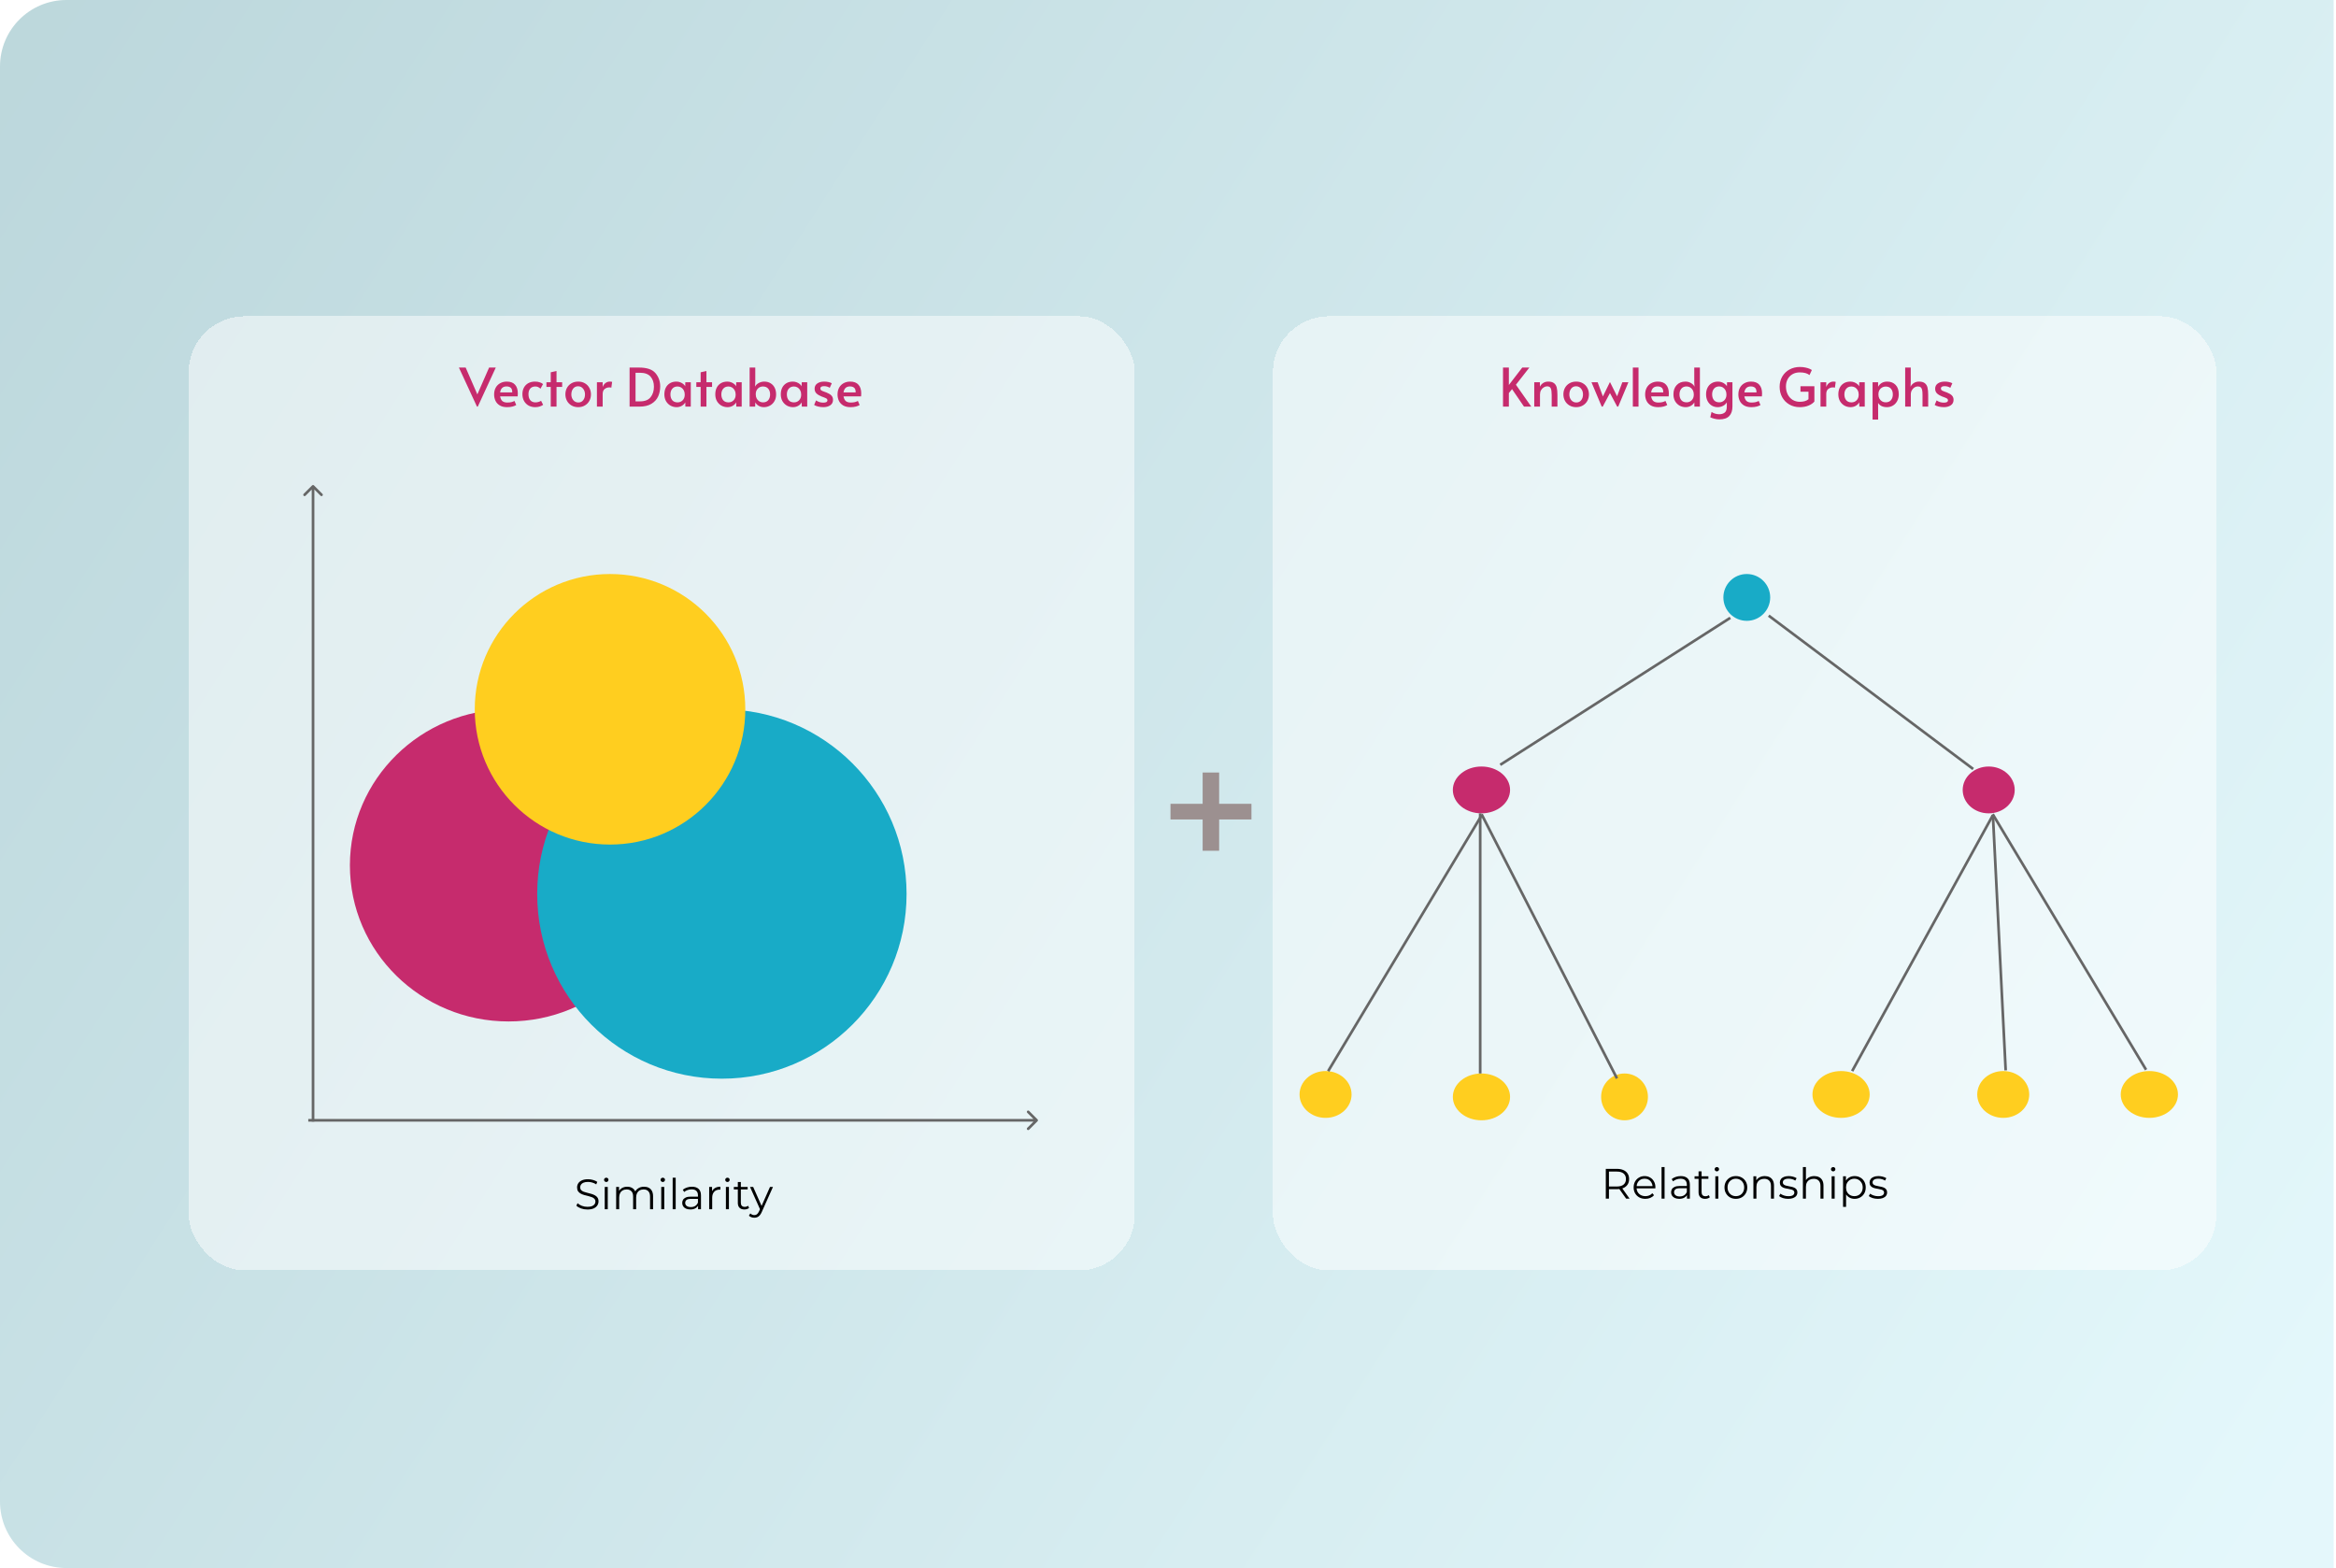 <svg width="879" height="590" viewBox="0 0 879 590" fill="none" xmlns="http://www.w3.org/2000/svg">
<path d="M0 25C0 11.193 11.193 0 25 0H878.127V590H25C11.193 590 0 578.807 0 565V25Z" fill="url(#paint0_linear_31_5097)" fill-opacity="0.52"/>
<g filter="url(#filter0_d_31_5097)">
<rect x="71" y="115" width="356" height="359" rx="21" fill="white" fill-opacity="0.51" shape-rendering="crispEdges"/>
</g>
<g filter="url(#filter1_d_31_5097)">
<rect x="479" y="115" width="355" height="359" rx="21" fill="white" fill-opacity="0.51" shape-rendering="crispEdges"/>
</g>
<path d="M118.147 182.639C117.951 182.444 117.635 182.444 117.439 182.639L114.257 185.821C114.062 186.016 114.062 186.333 114.257 186.528C114.453 186.724 114.769 186.724 114.965 186.528L117.793 183.7L120.621 186.528C120.817 186.724 121.133 186.724 121.329 186.528C121.524 186.333 121.524 186.016 121.329 185.821L118.147 182.639ZM118.293 422.008L118.293 182.993H117.293L117.293 422.008H118.293Z" fill="#666666"/>
<path d="M390.424 421.887C390.619 421.692 390.619 421.375 390.424 421.18L387.242 417.998C387.047 417.803 386.73 417.803 386.535 417.998C386.339 418.193 386.339 418.51 386.535 418.705L389.363 421.534L386.535 424.362C386.339 424.557 386.339 424.874 386.535 425.069C386.73 425.264 387.047 425.264 387.242 425.069L390.424 421.887ZM116 422.034L390.07 422.034V421.034L116 421.034V422.034Z" fill="#666666"/>
<g style="mix-blend-mode:multiply">
<ellipse cx="191.37" cy="325.609" rx="59.708" ry="58.729" fill="#C62B6D"/>
</g>
<g style="mix-blend-mode:multiply">
<circle cx="271.633" cy="336.376" r="69.496" fill="#18ABC7"/>
</g>
<g style="mix-blend-mode:multiply">
<circle cx="229.543" cy="266.88" r="50.899" fill="#FFCE1F"/>
</g>
<circle cx="657.288" cy="224.79" r="8.809" fill="#18ABC7"/>
<ellipse cx="748.319" cy="297.223" rx="9.788" ry="8.809" fill="#C62B6D"/>
<ellipse cx="557.449" cy="297.223" rx="10.767" ry="8.809" fill="#C62B6D"/>
<ellipse cx="498.788" cy="411.809" rx="9.788" ry="8.809" fill="#FFCE1F"/>
<ellipse cx="557.449" cy="412.724" rx="10.767" ry="8.809" fill="#FFCE1F"/>
<path d="M620.093 412.724C620.093 417.59 616.149 421.534 611.284 421.534C606.419 421.534 602.475 417.59 602.475 412.724C602.475 407.859 606.419 403.915 611.284 403.915C616.149 403.915 620.093 407.859 620.093 412.724Z" fill="#FFCE1F"/>
<ellipse cx="692.767" cy="411.809" rx="10.767" ry="8.809" fill="#FFCE1F"/>
<ellipse cx="753.788" cy="411.809" rx="9.788" ry="8.809" fill="#FFCE1F"/>
<ellipse cx="808.767" cy="411.809" rx="10.767" ry="8.809" fill="#FFCE1F"/>
<line x1="651.082" y1="232.471" x2="564.525" y2="287.771" stroke="#666666"/>
<line x1="665.534" y1="231.649" x2="742.474" y2="289.354" stroke="#666666"/>
<line x1="749.825" y1="306.334" x2="807.53" y2="402.508" stroke="#666666"/>
<line x1="749.896" y1="306.566" x2="754.705" y2="402.741" stroke="#666666"/>
<line x1="749.835" y1="306.832" x2="696.939" y2="403.006" stroke="#666666"/>
<line x1="557.488" y1="306.363" x2="608.444" y2="405.772" stroke="#666666"/>
<line x1="556.971" y1="306.033" x2="556.971" y2="403.915" stroke="#666666"/>
<line x1="557.472" y1="306.848" x2="499.767" y2="403.023" stroke="#666666"/>
<path d="M221.037 455.096C220.205 455.096 219.405 454.963 218.637 454.696C217.88 454.419 217.293 454.067 216.877 453.64L217.341 452.728C217.736 453.112 218.264 453.437 218.925 453.704C219.597 453.96 220.301 454.088 221.037 454.088C221.741 454.088 222.312 454.003 222.749 453.832C223.197 453.651 223.522 453.411 223.725 453.112C223.938 452.813 224.045 452.483 224.045 452.12C224.045 451.683 223.917 451.331 223.661 451.064C223.416 450.797 223.09 450.589 222.685 450.44C222.28 450.28 221.832 450.141 221.341 450.024C220.85 449.907 220.36 449.784 219.869 449.656C219.378 449.517 218.925 449.336 218.509 449.112C218.104 448.888 217.773 448.595 217.517 448.232C217.272 447.859 217.149 447.373 217.149 446.776C217.149 446.221 217.293 445.715 217.581 445.256C217.88 444.787 218.333 444.413 218.941 444.136C219.549 443.848 220.328 443.704 221.277 443.704C221.906 443.704 222.53 443.795 223.149 443.976C223.768 444.147 224.301 444.387 224.749 444.696L224.349 445.64C223.869 445.32 223.357 445.085 222.813 444.936C222.28 444.787 221.762 444.712 221.261 444.712C220.589 444.712 220.034 444.803 219.597 444.984C219.16 445.165 218.834 445.411 218.621 445.72C218.418 446.019 218.317 446.36 218.317 446.744C218.317 447.181 218.44 447.533 218.685 447.8C218.941 448.067 219.272 448.275 219.677 448.424C220.093 448.573 220.546 448.707 221.037 448.824C221.528 448.941 222.013 449.069 222.493 449.208C222.984 449.347 223.432 449.528 223.837 449.752C224.253 449.965 224.584 450.253 224.829 450.616C225.085 450.979 225.213 451.453 225.213 452.04C225.213 452.584 225.064 453.091 224.765 453.56C224.466 454.019 224.008 454.392 223.389 454.68C222.781 454.957 221.997 455.096 221.037 455.096ZM227.553 455V446.6H228.689V455H227.553ZM228.129 444.744C227.894 444.744 227.697 444.664 227.537 444.504C227.377 444.344 227.297 444.152 227.297 443.928C227.297 443.704 227.377 443.517 227.537 443.368C227.697 443.208 227.894 443.128 228.129 443.128C228.363 443.128 228.561 443.203 228.721 443.352C228.881 443.501 228.961 443.688 228.961 443.912C228.961 444.147 228.881 444.344 228.721 444.504C228.571 444.664 228.374 444.744 228.129 444.744ZM242.346 446.52C243.028 446.52 243.62 446.653 244.122 446.92C244.634 447.176 245.028 447.571 245.306 448.104C245.594 448.637 245.738 449.309 245.738 450.12V455H244.602V450.232C244.602 449.347 244.388 448.68 243.962 448.232C243.546 447.773 242.954 447.544 242.186 447.544C241.61 447.544 241.108 447.667 240.682 447.912C240.266 448.147 239.94 448.493 239.706 448.952C239.482 449.4 239.37 449.944 239.37 450.584V455H238.234V450.232C238.234 449.347 238.02 448.68 237.594 448.232C237.167 447.773 236.57 447.544 235.802 447.544C235.236 447.544 234.74 447.667 234.314 447.912C233.887 448.147 233.556 448.493 233.322 448.952C233.098 449.4 232.986 449.944 232.986 450.584V455H231.85V446.6H232.938V448.872L232.762 448.472C233.018 447.864 233.428 447.389 233.994 447.048C234.57 446.696 235.247 446.52 236.026 446.52C236.847 446.52 237.546 446.728 238.122 447.144C238.698 447.549 239.071 448.163 239.242 448.984L238.794 448.808C239.039 448.125 239.471 447.576 240.09 447.16C240.719 446.733 241.471 446.52 242.346 446.52ZM248.818 455V446.6H249.954V455H248.818ZM249.394 444.744C249.16 444.744 248.962 444.664 248.802 444.504C248.642 444.344 248.562 444.152 248.562 443.928C248.562 443.704 248.642 443.517 248.802 443.368C248.962 443.208 249.16 443.128 249.394 443.128C249.629 443.128 249.826 443.203 249.986 443.352C250.146 443.501 250.226 443.688 250.226 443.912C250.226 444.147 250.146 444.344 249.986 444.504C249.837 444.664 249.64 444.744 249.394 444.744ZM253.115 455V443.128H254.251V455H253.115ZM262.676 455V453.144L262.628 452.84V449.736C262.628 449.021 262.425 448.472 262.02 448.088C261.625 447.704 261.033 447.512 260.244 447.512C259.7 447.512 259.183 447.603 258.692 447.784C258.201 447.965 257.785 448.205 257.444 448.504L256.932 447.656C257.359 447.293 257.871 447.016 258.468 446.824C259.065 446.621 259.695 446.52 260.356 446.52C261.444 446.52 262.281 446.792 262.868 447.336C263.465 447.869 263.764 448.685 263.764 449.784V455H262.676ZM259.78 455.08C259.151 455.08 258.601 454.979 258.132 454.776C257.673 454.563 257.321 454.275 257.076 453.912C256.831 453.539 256.708 453.112 256.708 452.632C256.708 452.195 256.809 451.8 257.012 451.448C257.225 451.085 257.567 450.797 258.036 450.584C258.516 450.36 259.156 450.248 259.956 450.248H262.852V451.096H259.988C259.177 451.096 258.612 451.24 258.292 451.528C257.983 451.816 257.828 452.173 257.828 452.6C257.828 453.08 258.015 453.464 258.388 453.752C258.761 454.04 259.284 454.184 259.956 454.184C260.596 454.184 261.145 454.04 261.604 453.752C262.073 453.453 262.415 453.027 262.628 452.472L262.884 453.256C262.671 453.811 262.297 454.253 261.764 454.584C261.241 454.915 260.58 455.08 259.78 455.08ZM266.85 455V446.6H267.938V448.888L267.826 448.488C268.06 447.848 268.455 447.363 269.01 447.032C269.564 446.691 270.252 446.52 271.074 446.52V447.624C271.031 447.624 270.988 447.624 270.946 447.624C270.903 447.613 270.86 447.608 270.818 447.608C269.932 447.608 269.239 447.88 268.738 448.424C268.236 448.957 267.986 449.72 267.986 450.712V455H266.85ZM273.147 455V446.6H274.283V455H273.147ZM273.723 444.744C273.488 444.744 273.291 444.664 273.131 444.504C272.971 444.344 272.891 444.152 272.891 443.928C272.891 443.704 272.971 443.517 273.131 443.368C273.291 443.208 273.488 443.128 273.723 443.128C273.957 443.128 274.155 443.203 274.315 443.352C274.475 443.501 274.555 443.688 274.555 443.912C274.555 444.147 274.475 444.344 274.315 444.504C274.165 444.664 273.968 444.744 273.723 444.744ZM280.099 455.08C279.31 455.08 278.702 454.867 278.275 454.44C277.849 454.013 277.635 453.411 277.635 452.632V444.744H278.771V452.568C278.771 453.059 278.894 453.437 279.139 453.704C279.395 453.971 279.758 454.104 280.227 454.104C280.729 454.104 281.145 453.96 281.475 453.672L281.875 454.488C281.651 454.691 281.379 454.84 281.059 454.936C280.75 455.032 280.43 455.08 280.099 455.08ZM276.131 447.544V446.6H281.331V447.544H276.131ZM283.851 458.184C283.456 458.184 283.078 458.12 282.715 457.992C282.363 457.864 282.059 457.672 281.803 457.416L282.331 456.568C282.544 456.771 282.774 456.925 283.019 457.032C283.275 457.149 283.558 457.208 283.867 457.208C284.24 457.208 284.56 457.101 284.827 456.888C285.104 456.685 285.366 456.323 285.611 455.8L286.155 454.568L286.283 454.392L289.739 446.6H290.859L286.651 456.008C286.416 456.552 286.155 456.984 285.867 457.304C285.59 457.624 285.286 457.848 284.955 457.976C284.624 458.115 284.256 458.184 283.851 458.184ZM286.091 455.24L282.219 446.6H283.403L286.827 454.312L286.091 455.24Z" fill="black"/>
<path d="M604.238 451V439.8H608.43C609.379 439.8 610.195 439.955 610.878 440.264C611.561 440.563 612.083 441 612.446 441.576C612.819 442.141 613.006 442.829 613.006 443.64C613.006 444.429 612.819 445.112 612.446 445.688C612.083 446.253 611.561 446.691 610.878 447C610.195 447.299 609.379 447.448 608.43 447.448H604.894L605.422 446.904V451H604.238ZM611.886 451L609.006 446.936H610.286L613.182 451H611.886ZM605.422 447L604.894 446.44H608.398C609.518 446.44 610.366 446.195 610.942 445.704C611.529 445.213 611.822 444.525 611.822 443.64C611.822 442.744 611.529 442.051 610.942 441.56C610.366 441.069 609.518 440.824 608.398 440.824H604.894L605.422 440.264V447ZM619.129 451.08C618.254 451.08 617.486 450.899 616.825 450.536C616.163 450.163 615.646 449.656 615.273 449.016C614.899 448.365 614.713 447.624 614.713 446.792C614.713 445.96 614.889 445.224 615.241 444.584C615.603 443.944 616.094 443.443 616.713 443.08C617.342 442.707 618.046 442.52 618.825 442.52C619.614 442.52 620.313 442.701 620.921 443.064C621.539 443.416 622.025 443.917 622.377 444.568C622.729 445.208 622.905 445.949 622.905 446.792C622.905 446.845 622.899 446.904 622.889 446.968C622.889 447.021 622.889 447.08 622.889 447.144H615.577V446.296H622.281L621.833 446.632C621.833 446.024 621.699 445.485 621.433 445.016C621.177 444.536 620.825 444.163 620.377 443.896C619.929 443.629 619.411 443.496 618.825 443.496C618.249 443.496 617.731 443.629 617.273 443.896C616.814 444.163 616.457 444.536 616.201 445.016C615.945 445.496 615.817 446.045 615.817 446.664V446.84C615.817 447.48 615.955 448.045 616.233 448.536C616.521 449.016 616.915 449.395 617.417 449.672C617.929 449.939 618.51 450.072 619.161 450.072C619.673 450.072 620.147 449.981 620.585 449.8C621.033 449.619 621.417 449.341 621.737 448.968L622.377 449.704C622.003 450.152 621.534 450.493 620.969 450.728C620.414 450.963 619.801 451.08 619.129 451.08ZM625.217 451V439.128H626.353V451H625.217ZM634.778 451V449.144L634.73 448.84V445.736C634.73 445.021 634.527 444.472 634.122 444.088C633.727 443.704 633.135 443.512 632.346 443.512C631.802 443.512 631.284 443.603 630.794 443.784C630.303 443.965 629.887 444.205 629.546 444.504L629.034 443.656C629.46 443.293 629.972 443.016 630.57 442.824C631.167 442.621 631.796 442.52 632.458 442.52C633.546 442.52 634.383 442.792 634.97 443.336C635.567 443.869 635.866 444.685 635.866 445.784V451H634.778ZM631.882 451.08C631.252 451.08 630.703 450.979 630.234 450.776C629.775 450.563 629.423 450.275 629.178 449.912C628.932 449.539 628.81 449.112 628.81 448.632C628.81 448.195 628.911 447.8 629.114 447.448C629.327 447.085 629.668 446.797 630.138 446.584C630.618 446.36 631.258 446.248 632.058 446.248H634.954V447.096H632.09C631.279 447.096 630.714 447.24 630.394 447.528C630.084 447.816 629.93 448.173 629.93 448.6C629.93 449.08 630.116 449.464 630.49 449.752C630.863 450.04 631.386 450.184 632.058 450.184C632.698 450.184 633.247 450.04 633.706 449.752C634.175 449.453 634.516 449.027 634.73 448.472L634.986 449.256C634.772 449.811 634.399 450.253 633.866 450.584C633.343 450.915 632.682 451.08 631.882 451.08ZM641.607 451.08C640.818 451.08 640.21 450.867 639.783 450.44C639.357 450.013 639.143 449.411 639.143 448.632V440.744H640.279V448.568C640.279 449.059 640.402 449.437 640.647 449.704C640.903 449.971 641.266 450.104 641.735 450.104C642.237 450.104 642.653 449.96 642.983 449.672L643.383 450.488C643.159 450.691 642.887 450.84 642.567 450.936C642.258 451.032 641.938 451.08 641.607 451.08ZM637.639 443.544V442.6H642.839V443.544H637.639ZM645.451 451V442.6H646.587V451H645.451ZM646.027 440.744C645.793 440.744 645.595 440.664 645.435 440.504C645.275 440.344 645.195 440.152 645.195 439.928C645.195 439.704 645.275 439.517 645.435 439.368C645.595 439.208 645.793 439.128 646.027 439.128C646.262 439.128 646.459 439.203 646.619 439.352C646.779 439.501 646.859 439.688 646.859 439.912C646.859 440.147 646.779 440.344 646.619 440.504C646.47 440.664 646.273 440.744 646.027 440.744ZM653.172 451.08C652.361 451.08 651.631 450.899 650.98 450.536C650.34 450.163 649.833 449.656 649.46 449.016C649.087 448.365 648.9 447.624 648.9 446.792C648.9 445.949 649.087 445.208 649.46 444.568C649.833 443.928 650.34 443.427 650.98 443.064C651.62 442.701 652.351 442.52 653.172 442.52C654.004 442.52 654.74 442.701 655.38 443.064C656.031 443.427 656.537 443.928 656.9 444.568C657.273 445.208 657.46 445.949 657.46 446.792C657.46 447.624 657.273 448.365 656.9 449.016C656.537 449.656 656.031 450.163 655.38 450.536C654.729 450.899 653.993 451.08 653.172 451.08ZM653.172 450.072C653.78 450.072 654.319 449.939 654.788 449.672C655.257 449.395 655.625 449.011 655.892 448.52C656.169 448.019 656.308 447.443 656.308 446.792C656.308 446.131 656.169 445.555 655.892 445.064C655.625 444.573 655.257 444.195 654.788 443.928C654.319 443.651 653.785 443.512 653.188 443.512C652.591 443.512 652.057 443.651 651.588 443.928C651.119 444.195 650.745 444.573 650.468 445.064C650.191 445.555 650.052 446.131 650.052 446.792C650.052 447.443 650.191 448.019 650.468 448.52C650.745 449.011 651.119 449.395 651.588 449.672C652.057 449.939 652.585 450.072 653.172 450.072ZM664.067 442.52C664.75 442.52 665.347 442.653 665.859 442.92C666.382 443.176 666.787 443.571 667.075 444.104C667.374 444.637 667.523 445.309 667.523 446.12V451H666.387V446.232C666.387 445.347 666.163 444.68 665.715 444.232C665.278 443.773 664.659 443.544 663.859 443.544C663.262 443.544 662.739 443.667 662.291 443.912C661.854 444.147 661.513 444.493 661.267 444.952C661.033 445.4 660.915 445.944 660.915 446.584V451H659.779V442.6H660.867V444.904L660.691 444.472C660.958 443.864 661.385 443.389 661.971 443.048C662.558 442.696 663.257 442.52 664.067 442.52ZM672.848 451.08C672.154 451.08 671.498 450.984 670.88 450.792C670.261 450.589 669.776 450.339 669.424 450.04L669.936 449.144C670.277 449.4 670.714 449.624 671.248 449.816C671.781 449.997 672.341 450.088 672.928 450.088C673.728 450.088 674.304 449.965 674.656 449.72C675.008 449.464 675.184 449.128 675.184 448.712C675.184 448.403 675.082 448.163 674.88 447.992C674.688 447.811 674.432 447.677 674.112 447.592C673.792 447.496 673.434 447.416 673.04 447.352C672.645 447.288 672.25 447.213 671.856 447.128C671.472 447.043 671.12 446.92 670.8 446.76C670.48 446.589 670.218 446.36 670.016 446.072C669.824 445.784 669.728 445.4 669.728 444.92C669.728 444.461 669.856 444.051 670.112 443.688C670.368 443.325 670.741 443.043 671.232 442.84C671.733 442.627 672.341 442.52 673.056 442.52C673.6 442.52 674.144 442.595 674.688 442.744C675.232 442.883 675.68 443.069 676.032 443.304L675.536 444.216C675.162 443.96 674.762 443.779 674.336 443.672C673.909 443.555 673.482 443.496 673.056 443.496C672.298 443.496 671.738 443.629 671.376 443.896C671.024 444.152 670.848 444.483 670.848 444.888C670.848 445.208 670.944 445.459 671.136 445.64C671.338 445.821 671.6 445.965 671.92 446.072C672.25 446.168 672.608 446.248 672.992 446.312C673.386 446.376 673.776 446.456 674.16 446.552C674.554 446.637 674.912 446.76 675.232 446.92C675.562 447.069 675.824 447.288 676.016 447.576C676.218 447.853 676.32 448.221 676.32 448.68C676.32 449.171 676.181 449.597 675.904 449.96C675.637 450.312 675.242 450.589 674.72 450.792C674.208 450.984 673.584 451.08 672.848 451.08ZM682.692 442.52C683.375 442.52 683.972 442.653 684.484 442.92C685.007 443.176 685.412 443.571 685.7 444.104C685.999 444.637 686.148 445.309 686.148 446.12V451H685.012V446.232C685.012 445.347 684.788 444.68 684.34 444.232C683.903 443.773 683.284 443.544 682.484 443.544C681.887 443.544 681.364 443.667 680.916 443.912C680.479 444.147 680.138 444.493 679.892 444.952C679.658 445.4 679.54 445.944 679.54 446.584V451H678.404V439.128H679.54V444.904L679.316 444.472C679.583 443.864 680.01 443.389 680.596 443.048C681.183 442.696 681.882 442.52 682.692 442.52ZM689.217 451V442.6H690.353V451H689.217ZM689.793 440.744C689.558 440.744 689.361 440.664 689.201 440.504C689.041 440.344 688.961 440.152 688.961 439.928C688.961 439.704 689.041 439.517 689.201 439.368C689.361 439.208 689.558 439.128 689.793 439.128C690.027 439.128 690.225 439.203 690.385 439.352C690.545 439.501 690.625 439.688 690.625 439.912C690.625 440.147 690.545 440.344 690.385 440.504C690.235 440.664 690.038 440.744 689.793 440.744ZM697.85 451.08C697.124 451.08 696.468 450.915 695.882 450.584C695.295 450.243 694.826 449.757 694.474 449.128C694.132 448.488 693.962 447.709 693.962 446.792C693.962 445.875 694.132 445.101 694.474 444.472C694.815 443.832 695.279 443.347 695.866 443.016C696.452 442.685 697.114 442.52 697.85 442.52C698.65 442.52 699.364 442.701 699.994 443.064C700.634 443.416 701.135 443.917 701.498 444.568C701.86 445.208 702.042 445.949 702.042 446.792C702.042 447.645 701.86 448.392 701.498 449.032C701.135 449.672 700.634 450.173 699.994 450.536C699.364 450.899 698.65 451.08 697.85 451.08ZM693.514 454.104V442.6H694.602V445.128L694.49 446.808L694.65 448.504V454.104H693.514ZM697.77 450.072C698.367 450.072 698.9 449.939 699.37 449.672C699.839 449.395 700.212 449.011 700.49 448.52C700.767 448.019 700.906 447.443 700.906 446.792C700.906 446.141 700.767 445.571 700.49 445.08C700.212 444.589 699.839 444.205 699.37 443.928C698.9 443.651 698.367 443.512 697.77 443.512C697.172 443.512 696.634 443.651 696.154 443.928C695.684 444.205 695.311 444.589 695.034 445.08C694.767 445.571 694.634 446.141 694.634 446.792C694.634 447.443 694.767 448.019 695.034 448.52C695.311 449.011 695.684 449.395 696.154 449.672C696.634 449.939 697.172 450.072 697.77 450.072ZM706.613 451.08C705.92 451.08 705.264 450.984 704.645 450.792C704.027 450.589 703.541 450.339 703.189 450.04L703.701 449.144C704.043 449.4 704.48 449.624 705.013 449.816C705.547 449.997 706.107 450.088 706.693 450.088C707.493 450.088 708.069 449.965 708.421 449.72C708.773 449.464 708.949 449.128 708.949 448.712C708.949 448.403 708.848 448.163 708.645 447.992C708.453 447.811 708.197 447.677 707.877 447.592C707.557 447.496 707.2 447.416 706.805 447.352C706.411 447.288 706.016 447.213 705.621 447.128C705.237 447.043 704.885 446.92 704.565 446.76C704.245 446.589 703.984 446.36 703.781 446.072C703.589 445.784 703.493 445.4 703.493 444.92C703.493 444.461 703.621 444.051 703.877 443.688C704.133 443.325 704.507 443.043 704.997 442.84C705.499 442.627 706.107 442.52 706.821 442.52C707.365 442.52 707.909 442.595 708.453 442.744C708.997 442.883 709.445 443.069 709.797 443.304L709.301 444.216C708.928 443.96 708.528 443.779 708.101 443.672C707.675 443.555 707.248 443.496 706.821 443.496C706.064 443.496 705.504 443.629 705.141 443.896C704.789 444.152 704.613 444.483 704.613 444.888C704.613 445.208 704.709 445.459 704.901 445.64C705.104 445.821 705.365 445.965 705.685 446.072C706.016 446.168 706.373 446.248 706.757 446.312C707.152 446.376 707.541 446.456 707.925 446.552C708.32 446.637 708.677 446.76 708.997 446.92C709.328 447.069 709.589 447.288 709.781 447.576C709.984 447.853 710.085 448.221 710.085 448.68C710.085 449.171 709.947 449.597 709.669 449.96C709.403 450.312 709.008 450.589 708.485 450.792C707.973 450.984 707.349 451.08 706.613 451.08Z" fill="black"/>
<path d="M172.68 138.3H175.22L179.62 148.4L184.04 138.3H186.56L179.78 153H179.48L172.68 138.3ZM190.811 153.2C189.717 153.2 188.804 152.987 188.071 152.56C187.337 152.12 186.797 151.54 186.451 150.82C186.104 150.087 185.931 149.287 185.931 148.42C185.931 147.447 186.131 146.593 186.531 145.86C186.944 145.127 187.511 144.567 188.231 144.18C188.951 143.78 189.764 143.58 190.671 143.58C192.084 143.58 193.131 143.973 193.811 144.76C194.504 145.533 194.851 146.627 194.851 148.04C194.851 148.4 194.831 148.773 194.791 149.16H188.191C188.337 149.973 188.624 150.56 189.051 150.92C189.491 151.28 190.097 151.46 190.871 151.46C191.511 151.46 192.037 151.407 192.451 151.3C192.864 151.193 193.244 151.047 193.591 150.86L194.251 152.4C193.917 152.613 193.464 152.8 192.891 152.96C192.317 153.12 191.624 153.2 190.811 153.2ZM192.751 147.66C192.764 146.833 192.584 146.253 192.211 145.92C191.837 145.573 191.304 145.4 190.611 145.4C189.211 145.4 188.404 146.153 188.191 147.66H192.751ZM201.395 153.2C200.489 153.2 199.669 153.007 198.935 152.62C198.215 152.22 197.642 151.653 197.215 150.92C196.789 150.173 196.575 149.3 196.575 148.3C196.575 147.353 196.769 146.527 197.155 145.82C197.555 145.1 198.109 144.547 198.815 144.16C199.535 143.773 200.362 143.58 201.295 143.58C202.002 143.58 202.609 143.673 203.115 143.86C203.635 144.033 204.042 144.253 204.335 144.52L203.375 146.26C202.815 145.7 202.182 145.42 201.475 145.42C200.622 145.42 199.969 145.68 199.515 146.2C199.075 146.72 198.855 147.413 198.855 148.28C198.855 149.267 199.082 150.033 199.535 150.58C200.002 151.127 200.649 151.4 201.475 151.4C201.889 151.4 202.289 151.34 202.675 151.22C203.075 151.1 203.382 150.96 203.595 150.8L204.375 152.32C204.082 152.547 203.669 152.753 203.135 152.94C202.615 153.113 202.035 153.2 201.395 153.2ZM207.232 145.58H205.612V143.82H207.232V140.08L209.412 139.6V143.82H211.532V145.58H209.412V153H207.232V145.58ZM217.567 153.2C216.621 153.2 215.781 152.987 215.047 152.56C214.314 152.133 213.747 151.553 213.347 150.82C212.947 150.087 212.747 149.273 212.747 148.38C212.747 147.5 212.941 146.693 213.327 145.96C213.727 145.227 214.294 144.647 215.027 144.22C215.761 143.793 216.607 143.58 217.567 143.58C218.527 143.58 219.367 143.793 220.087 144.22C220.821 144.647 221.381 145.227 221.767 145.96C222.167 146.693 222.367 147.5 222.367 148.38C222.367 149.273 222.167 150.087 221.767 150.82C221.367 151.553 220.801 152.133 220.067 152.56C219.347 152.987 218.514 153.2 217.567 153.2ZM217.627 151.44C218.401 151.44 219.007 151.153 219.447 150.58C219.901 150.007 220.127 149.287 220.127 148.42C220.127 147.553 219.887 146.827 219.407 146.24C218.927 145.64 218.294 145.34 217.507 145.34C216.747 145.34 216.134 145.633 215.667 146.22C215.214 146.807 214.987 147.54 214.987 148.42C214.987 149.273 215.234 149.993 215.727 150.58C216.221 151.153 216.854 151.44 217.627 151.44ZM224.614 143.82H226.774V145.62C226.987 145.007 227.334 144.513 227.814 144.14C228.294 143.767 228.841 143.58 229.454 143.58C229.881 143.58 230.174 143.62 230.334 143.7L230.034 145.88C229.914 145.8 229.654 145.76 229.254 145.76C228.627 145.76 228.054 145.96 227.534 146.36C227.027 146.76 226.774 147.4 226.774 148.28V153H224.614V143.82ZM236.904 138.3H240.444C243.404 138.3 245.47 139 246.644 140.4C247.83 141.8 248.424 143.467 248.424 145.4C248.424 146.747 248.17 147.993 247.664 149.14C247.157 150.273 246.317 151.2 245.144 151.92C243.984 152.64 242.457 153 240.564 153H236.904V138.3ZM240.804 151.02C242.644 151.02 243.977 150.5 244.804 149.46C245.644 148.407 246.064 147.087 246.064 145.5C246.064 143.953 245.644 142.693 244.804 141.72C243.964 140.747 242.63 140.26 240.804 140.26H239.144V151.02H240.804ZM254.593 153.2C253.767 153.2 253 153.007 252.293 152.62C251.6 152.22 251.04 151.66 250.613 150.94C250.2 150.207 249.993 149.353 249.993 148.38C249.993 147.42 250.173 146.58 250.533 145.86C250.907 145.14 251.433 144.58 252.113 144.18C252.793 143.78 253.593 143.58 254.513 143.58C255.047 143.58 255.547 143.673 256.013 143.86C256.48 144.047 256.873 144.28 257.193 144.56C257.513 144.827 257.727 145.093 257.833 145.36L257.873 143.82H259.933V153H257.893L257.853 151.38C257.627 151.86 257.213 152.287 256.613 152.66C256.013 153.02 255.34 153.2 254.593 153.2ZM254.953 151.4C255.713 151.4 256.353 151.14 256.873 150.62C257.393 150.087 257.653 149.393 257.653 148.54V148.4C257.653 147.827 257.533 147.313 257.293 146.86C257.053 146.407 256.727 146.053 256.313 145.8C255.9 145.547 255.447 145.42 254.953 145.42C254.1 145.42 253.44 145.7 252.973 146.26C252.507 146.807 252.273 147.52 252.273 148.4C252.273 149.293 252.5 150.02 252.953 150.58C253.42 151.127 254.087 151.4 254.953 151.4ZM263.638 145.58H262.018V143.82H263.638V140.08L265.818 139.6V143.82H267.938V145.58H265.818V153H263.638V145.58ZM273.753 153.2C272.927 153.2 272.16 153.007 271.453 152.62C270.76 152.22 270.2 151.66 269.773 150.94C269.36 150.207 269.153 149.353 269.153 148.38C269.153 147.42 269.333 146.58 269.693 145.86C270.067 145.14 270.593 144.58 271.273 144.18C271.953 143.78 272.753 143.58 273.673 143.58C274.207 143.58 274.707 143.673 275.173 143.86C275.64 144.047 276.033 144.28 276.353 144.56C276.673 144.827 276.887 145.093 276.993 145.36L277.033 143.82H279.093V153H277.053L277.013 151.38C276.787 151.86 276.373 152.287 275.773 152.66C275.173 153.02 274.5 153.2 273.753 153.2ZM274.113 151.4C274.873 151.4 275.513 151.14 276.033 150.62C276.553 150.087 276.813 149.393 276.813 148.54V148.4C276.813 147.827 276.693 147.313 276.453 146.86C276.213 146.407 275.887 146.053 275.473 145.8C275.06 145.547 274.607 145.42 274.113 145.42C273.26 145.42 272.6 145.7 272.133 146.26C271.667 146.807 271.433 147.52 271.433 148.4C271.433 149.293 271.66 150.02 272.113 150.58C272.58 151.127 273.247 151.4 274.113 151.4ZM287.438 153.2C286.691 153.2 286.018 153.02 285.418 152.66C284.831 152.287 284.425 151.86 284.198 151.38L284.158 153H282.078V138.3H284.198V143.96L284.098 145.52C284.325 144.987 284.765 144.533 285.418 144.16C286.085 143.773 286.805 143.58 287.578 143.58C288.485 143.58 289.271 143.787 289.938 144.2C290.618 144.6 291.138 145.167 291.498 145.9C291.858 146.62 292.038 147.46 292.038 148.42C292.038 149.393 291.825 150.24 291.398 150.96C290.985 151.68 290.425 152.233 289.718 152.62C289.025 153.007 288.265 153.2 287.438 153.2ZM287.078 151.4C287.945 151.4 288.611 151.127 289.078 150.58C289.545 150.02 289.778 149.3 289.778 148.42C289.778 147.527 289.545 146.807 289.078 146.26C288.625 145.7 287.958 145.42 287.078 145.42C286.318 145.42 285.678 145.687 285.158 146.22C284.638 146.74 284.378 147.427 284.378 148.28V148.42C284.378 148.993 284.498 149.507 284.738 149.96C284.991 150.413 285.318 150.767 285.718 151.02C286.131 151.273 286.585 151.4 287.078 151.4ZM298.402 153.2C297.575 153.2 296.809 153.007 296.102 152.62C295.409 152.22 294.849 151.66 294.422 150.94C294.009 150.207 293.802 149.353 293.802 148.38C293.802 147.42 293.982 146.58 294.342 145.86C294.715 145.14 295.242 144.58 295.922 144.18C296.602 143.78 297.402 143.58 298.322 143.58C298.855 143.58 299.355 143.673 299.822 143.86C300.289 144.047 300.682 144.28 301.002 144.56C301.322 144.827 301.535 145.093 301.642 145.36L301.682 143.82H303.742V153H301.702L301.662 151.38C301.435 151.86 301.022 152.287 300.422 152.66C299.822 153.02 299.149 153.2 298.402 153.2ZM298.762 151.4C299.522 151.4 300.162 151.14 300.682 150.62C301.202 150.087 301.462 149.393 301.462 148.54V148.4C301.462 147.827 301.342 147.313 301.102 146.86C300.862 146.407 300.535 146.053 300.122 145.8C299.709 145.547 299.255 145.42 298.762 145.42C297.909 145.42 297.249 145.7 296.782 146.26C296.315 146.807 296.082 147.52 296.082 148.4C296.082 149.293 296.309 150.02 296.762 150.58C297.229 151.127 297.895 151.4 298.762 151.4ZM309.807 153.2C309.167 153.2 308.5 153.12 307.807 152.96C307.127 152.787 306.64 152.587 306.347 152.36L307.067 150.66C307.867 151.22 308.78 151.5 309.807 151.5C310.833 151.5 311.347 151.2 311.347 150.6C311.347 150.333 311.24 150.127 311.027 149.98C310.813 149.833 310.433 149.66 309.887 149.46L309.127 149.18C308.327 148.86 307.693 148.48 307.227 148.04C306.76 147.587 306.527 146.993 306.527 146.26C306.527 145.42 306.853 144.767 307.507 144.3C308.173 143.82 309.06 143.58 310.167 143.58C310.713 143.58 311.247 143.64 311.767 143.76C312.3 143.88 312.707 144.033 312.987 144.22L312.207 145.94C312.033 145.767 311.753 145.62 311.367 145.5C310.993 145.367 310.573 145.3 310.107 145.3C309.16 145.3 308.687 145.587 308.687 146.16C308.687 146.48 308.813 146.727 309.067 146.9C309.32 147.06 309.733 147.24 310.307 147.44C310.36 147.453 310.567 147.527 310.927 147.66C311.78 147.993 312.413 148.373 312.827 148.8C313.24 149.227 313.447 149.773 313.447 150.44C313.447 151.347 313.1 152.033 312.407 152.5C311.727 152.967 310.86 153.2 309.807 153.2ZM320.03 153.2C318.936 153.2 318.023 152.987 317.29 152.56C316.556 152.12 316.016 151.54 315.67 150.82C315.323 150.087 315.15 149.287 315.15 148.42C315.15 147.447 315.35 146.593 315.75 145.86C316.163 145.127 316.73 144.567 317.45 144.18C318.17 143.78 318.983 143.58 319.89 143.58C321.303 143.58 322.35 143.973 323.03 144.76C323.723 145.533 324.07 146.627 324.07 148.04C324.07 148.4 324.05 148.773 324.01 149.16H317.41C317.556 149.973 317.843 150.56 318.27 150.92C318.71 151.28 319.316 151.46 320.09 151.46C320.73 151.46 321.256 151.407 321.67 151.3C322.083 151.193 322.463 151.047 322.81 150.86L323.47 152.4C323.136 152.613 322.683 152.8 322.11 152.96C321.536 153.12 320.843 153.2 320.03 153.2ZM321.97 147.66C321.983 146.833 321.803 146.253 321.43 145.92C321.056 145.573 320.523 145.4 319.83 145.4C318.43 145.4 317.623 146.153 317.41 147.66H321.97Z" fill="#C62B6D"/>
<path d="M568.96 146.42L567.76 147.9V153H565.56V138.3H567.76V144.86L572.8 138.3H575.48L570.42 144.76L576.2 153H573.46L568.96 146.42ZM577.315 143.82H579.435L579.455 145.5C579.708 144.94 580.108 144.48 580.655 144.12C581.201 143.76 581.841 143.58 582.575 143.58C583.521 143.58 584.248 143.78 584.755 144.18C585.261 144.567 585.601 145.113 585.775 145.82C585.948 146.527 586.035 147.447 586.035 148.58V153H583.875V148.64C583.875 147.48 583.761 146.647 583.535 146.14C583.308 145.62 582.841 145.36 582.135 145.36C581.735 145.36 581.328 145.487 580.915 145.74C580.501 145.98 580.155 146.333 579.875 146.8C579.608 147.267 579.475 147.813 579.475 148.44V153H577.315V143.82ZM593.098 153.2C592.152 153.2 591.312 152.987 590.578 152.56C589.845 152.133 589.278 151.553 588.878 150.82C588.478 150.087 588.278 149.273 588.278 148.38C588.278 147.5 588.472 146.693 588.858 145.96C589.258 145.227 589.825 144.647 590.558 144.22C591.292 143.793 592.138 143.58 593.098 143.58C594.058 143.58 594.898 143.793 595.618 144.22C596.352 144.647 596.912 145.227 597.298 145.96C597.698 146.693 597.898 147.5 597.898 148.38C597.898 149.273 597.698 150.087 597.298 150.82C596.898 151.553 596.332 152.133 595.598 152.56C594.878 152.987 594.045 153.2 593.098 153.2ZM593.158 151.44C593.932 151.44 594.538 151.153 594.978 150.58C595.432 150.007 595.658 149.287 595.658 148.42C595.658 147.553 595.418 146.827 594.938 146.24C594.458 145.64 593.825 145.34 593.038 145.34C592.278 145.34 591.665 145.633 591.198 146.22C590.745 146.807 590.518 147.54 590.518 148.42C590.518 149.273 590.765 149.993 591.258 150.58C591.752 151.153 592.385 151.44 593.158 151.44ZM605.805 147.9L603.085 153H602.705L598.845 143.82H601.165L603.145 149.16L605.765 143.82H605.845L608.485 149.12L610.465 143.82H612.745L608.905 153H608.525L605.805 147.9ZM614.409 138.3H616.549V153H614.409V138.3ZM623.92 153.2C622.827 153.2 621.913 152.987 621.18 152.56C620.447 152.12 619.907 151.54 619.56 150.82C619.213 150.087 619.04 149.287 619.04 148.42C619.04 147.447 619.24 146.593 619.64 145.86C620.053 145.127 620.62 144.567 621.34 144.18C622.06 143.78 622.873 143.58 623.78 143.58C625.193 143.58 626.24 143.973 626.92 144.76C627.613 145.533 627.96 146.627 627.96 148.04C627.96 148.4 627.94 148.773 627.9 149.16H621.3C621.447 149.973 621.733 150.56 622.16 150.92C622.6 151.28 623.207 151.46 623.98 151.46C624.62 151.46 625.147 151.407 625.56 151.3C625.973 151.193 626.353 151.047 626.7 150.86L627.36 152.4C627.027 152.613 626.573 152.8 626 152.96C625.427 153.12 624.733 153.2 623.92 153.2ZM625.86 147.66C625.873 146.833 625.693 146.253 625.32 145.92C624.947 145.573 624.413 145.4 623.72 145.4C622.32 145.4 621.513 146.153 621.3 147.66H625.86ZM634.285 153.2C633.458 153.2 632.691 153.007 631.985 152.62C631.291 152.22 630.731 151.66 630.305 150.94C629.891 150.207 629.685 149.353 629.685 148.38C629.685 146.927 630.091 145.767 630.905 144.9C631.718 144.02 632.818 143.58 634.205 143.58C634.978 143.58 635.685 143.773 636.325 144.16C636.965 144.533 637.398 144.987 637.625 145.52L637.525 143.96V138.3H639.645V153H637.585L637.545 151.38C637.318 151.86 636.905 152.287 636.305 152.66C635.705 153.02 635.031 153.2 634.285 153.2ZM634.645 151.38C635.405 151.38 636.045 151.12 636.565 150.6C637.085 150.067 637.345 149.373 637.345 148.52V148.38C637.345 147.807 637.225 147.293 636.985 146.84C636.745 146.387 636.418 146.033 636.005 145.78C635.591 145.527 635.138 145.4 634.645 145.4C633.791 145.4 633.131 145.68 632.665 146.24C632.198 146.787 631.965 147.5 631.965 148.38C631.965 149.273 632.191 150 632.645 150.56C633.111 151.107 633.778 151.38 634.645 151.38ZM646.97 157.8C646.29 157.8 645.617 157.707 644.95 157.52C644.297 157.333 643.83 157.16 643.55 157L644.03 155C644.91 155.573 645.87 155.86 646.91 155.86C647.71 155.86 648.383 155.667 648.93 155.28C649.477 154.893 649.757 154.14 649.77 153.02V151.38C649.49 151.9 649.037 152.333 648.41 152.68C647.783 153.027 647.09 153.2 646.33 153.2C645.53 153.2 644.797 153.007 644.13 152.62C643.463 152.22 642.937 151.653 642.55 150.92C642.163 150.187 641.97 149.333 641.97 148.36C641.97 147.427 642.15 146.6 642.51 145.88C642.883 145.147 643.41 144.58 644.09 144.18C644.77 143.78 645.563 143.58 646.47 143.58C647.003 143.58 647.503 143.673 647.97 143.86C648.437 144.047 648.83 144.28 649.15 144.56C649.483 144.827 649.703 145.093 649.81 145.36L649.85 143.82H651.89V152.94C651.89 154.5 651.49 155.7 650.69 156.54C649.89 157.38 648.65 157.8 646.97 157.8ZM646.93 151.38C647.69 151.38 648.33 151.12 648.85 150.6C649.37 150.067 649.63 149.373 649.63 148.52V148.38C649.63 147.807 649.51 147.293 649.27 146.84C649.03 146.387 648.703 146.033 648.29 145.78C647.877 145.527 647.423 145.4 646.93 145.4C646.077 145.4 645.417 145.68 644.95 146.24C644.483 146.787 644.25 147.5 644.25 148.38C644.25 149.273 644.477 150 644.93 150.56C645.397 151.107 646.063 151.38 646.93 151.38ZM658.998 153.2C657.905 153.2 656.992 152.987 656.258 152.56C655.525 152.12 654.985 151.54 654.638 150.82C654.292 150.087 654.118 149.287 654.118 148.42C654.118 147.447 654.318 146.593 654.718 145.86C655.132 145.127 655.698 144.567 656.418 144.18C657.138 143.78 657.952 143.58 658.858 143.58C660.272 143.58 661.318 143.973 661.998 144.76C662.692 145.533 663.038 146.627 663.038 148.04C663.038 148.4 663.018 148.773 662.978 149.16H656.378C656.525 149.973 656.812 150.56 657.238 150.92C657.678 151.28 658.285 151.46 659.058 151.46C659.698 151.46 660.225 151.407 660.638 151.3C661.052 151.193 661.432 151.047 661.778 150.86L662.438 152.4C662.105 152.613 661.652 152.8 661.078 152.96C660.505 153.12 659.812 153.2 658.998 153.2ZM660.938 147.66C660.952 146.833 660.772 146.253 660.398 145.92C660.025 145.573 659.492 145.4 658.798 145.4C657.398 145.4 656.592 146.153 656.378 147.66H660.938ZM677.205 153.2C675.752 153.2 674.452 152.867 673.305 152.2C672.158 151.533 671.258 150.62 670.605 149.46C669.965 148.287 669.645 146.973 669.645 145.52C669.645 144.107 669.972 142.833 670.625 141.7C671.278 140.567 672.185 139.68 673.345 139.04C674.505 138.4 675.812 138.08 677.265 138.08C678.052 138.08 678.758 138.153 679.385 138.3C680.025 138.433 680.545 138.593 680.945 138.78C681.345 138.953 681.618 139.107 681.765 139.24L680.885 141.12C680.058 140.453 678.838 140.12 677.225 140.12C676.158 140.12 675.232 140.353 674.445 140.82C673.658 141.287 673.058 141.92 672.645 142.72C672.232 143.52 672.025 144.413 672.025 145.4C672.025 146.52 672.245 147.52 672.685 148.4C673.138 149.28 673.758 149.967 674.545 150.46C675.345 150.94 676.245 151.18 677.245 151.18C677.872 151.18 678.472 151.107 679.045 150.96C679.618 150.8 680.105 150.553 680.505 150.22V147.38H677.485V145.32H682.725V151.08C682.245 151.68 681.518 152.187 680.545 152.6C679.585 153 678.472 153.2 677.205 153.2ZM685.028 143.82H687.188V145.62C687.401 145.007 687.748 144.513 688.228 144.14C688.708 143.767 689.255 143.58 689.868 143.58C690.295 143.58 690.588 143.62 690.748 143.7L690.448 145.88C690.328 145.8 690.068 145.76 689.668 145.76C689.041 145.76 688.468 145.96 687.948 146.36C687.441 146.76 687.188 147.4 687.188 148.28V153H685.028V143.82ZM696.335 153.2C695.509 153.2 694.742 153.007 694.035 152.62C693.342 152.22 692.782 151.66 692.355 150.94C691.942 150.207 691.735 149.353 691.735 148.38C691.735 147.42 691.915 146.58 692.275 145.86C692.649 145.14 693.175 144.58 693.855 144.18C694.535 143.78 695.335 143.58 696.255 143.58C696.789 143.58 697.289 143.673 697.755 143.86C698.222 144.047 698.615 144.28 698.935 144.56C699.255 144.827 699.469 145.093 699.575 145.36L699.615 143.82H701.675V153H699.635L699.595 151.38C699.369 151.86 698.955 152.287 698.355 152.66C697.755 153.02 697.082 153.2 696.335 153.2ZM696.695 151.4C697.455 151.4 698.095 151.14 698.615 150.62C699.135 150.087 699.395 149.393 699.395 148.54V148.4C699.395 147.827 699.275 147.313 699.035 146.86C698.795 146.407 698.469 146.053 698.055 145.8C697.642 145.547 697.189 145.42 696.695 145.42C695.842 145.42 695.182 145.7 694.715 146.26C694.249 146.807 694.015 147.52 694.015 148.4C694.015 149.293 694.242 150.02 694.695 150.58C695.162 151.127 695.829 151.4 696.695 151.4ZM704.62 143.82H706.7V145.52C707.433 144.227 708.58 143.58 710.14 143.58C711.433 143.58 712.48 143.993 713.28 144.82C714.08 145.633 714.48 146.813 714.48 148.36C714.48 149.32 714.28 150.167 713.88 150.9C713.493 151.633 712.96 152.2 712.28 152.6C711.613 153 710.867 153.2 710.04 153.2C709.267 153.2 708.593 153.067 708.02 152.8C707.46 152.52 707.02 152.127 706.7 151.62L706.72 157.86H704.62V143.82ZM709.54 151.38C710.407 151.38 711.073 151.107 711.54 150.56C712.007 150 712.24 149.287 712.24 148.42C712.24 147.513 712.007 146.793 711.54 146.26C711.087 145.713 710.42 145.44 709.54 145.44C709.06 145.44 708.607 145.56 708.18 145.8C707.767 146.027 707.433 146.36 707.18 146.8C706.94 147.227 706.82 147.727 706.82 148.3V148.44C706.82 149.013 706.94 149.527 707.18 149.98C707.433 150.42 707.767 150.767 708.18 151.02C708.593 151.26 709.047 151.38 709.54 151.38ZM716.887 138.3H718.987V143.82L718.907 145.52C719.161 144.96 719.567 144.5 720.127 144.14C720.687 143.767 721.341 143.58 722.087 143.58C723.034 143.58 723.761 143.78 724.267 144.18C724.774 144.567 725.114 145.113 725.287 145.82C725.461 146.527 725.547 147.447 725.547 148.58V153H723.407V148.56C723.407 147.787 723.361 147.18 723.267 146.74C723.187 146.3 723.014 145.967 722.747 145.74C722.494 145.513 722.121 145.4 721.627 145.4C721.227 145.4 720.821 145.52 720.407 145.76C720.007 146 719.674 146.353 719.407 146.82C719.141 147.273 719.007 147.813 719.007 148.44V153H716.887V138.3ZM731.451 153.2C730.811 153.2 730.144 153.12 729.451 152.96C728.771 152.787 728.284 152.587 727.991 152.36L728.711 150.66C729.511 151.22 730.424 151.5 731.451 151.5C732.478 151.5 732.991 151.2 732.991 150.6C732.991 150.333 732.884 150.127 732.671 149.98C732.458 149.833 732.078 149.66 731.531 149.46L730.771 149.18C729.971 148.86 729.338 148.48 728.871 148.04C728.404 147.587 728.171 146.993 728.171 146.26C728.171 145.42 728.498 144.767 729.151 144.3C729.818 143.82 730.704 143.58 731.811 143.58C732.358 143.58 732.891 143.64 733.411 143.76C733.944 143.88 734.351 144.033 734.631 144.22L733.851 145.94C733.678 145.767 733.398 145.62 733.011 145.5C732.638 145.367 732.218 145.3 731.751 145.3C730.804 145.3 730.331 145.587 730.331 146.16C730.331 146.48 730.458 146.727 730.711 146.9C730.964 147.06 731.378 147.24 731.951 147.44C732.004 147.453 732.211 147.527 732.571 147.66C733.424 147.993 734.058 148.373 734.471 148.8C734.884 149.227 735.091 149.773 735.091 150.44C735.091 151.347 734.744 152.033 734.051 152.5C733.371 152.967 732.504 153.2 731.451 153.2Z" fill="#C62B6D"/>
<path d="M452.536 308.336H440.44V302.448H452.536V290.672H458.744V302.448H470.904V308.336H458.744V320.112H452.536V308.336Z" fill="#9C9090"/>
<defs>
<filter id="filter0_d_31_5097" x="61" y="109" width="376" height="379" filterUnits="userSpaceOnUse" color-interpolation-filters="sRGB">
<feFlood flood-opacity="0" result="BackgroundImageFix"/>
<feColorMatrix in="SourceAlpha" type="matrix" values="0 0 0 0 0 0 0 0 0 0 0 0 0 0 0 0 0 0 127 0" result="hardAlpha"/>
<feOffset dy="4"/>
<feGaussianBlur stdDeviation="5"/>
<feComposite in2="hardAlpha" operator="out"/>
<feColorMatrix type="matrix" values="0 0 0 0 0 0 0 0 0 0 0 0 0 0 0 0 0 0 0.25 0"/>
<feBlend mode="normal" in2="BackgroundImageFix" result="effect1_dropShadow_31_5097"/>
<feBlend mode="normal" in="SourceGraphic" in2="effect1_dropShadow_31_5097" result="shape"/>
</filter>
<filter id="filter1_d_31_5097" x="469" y="109" width="375" height="379" filterUnits="userSpaceOnUse" color-interpolation-filters="sRGB">
<feFlood flood-opacity="0" result="BackgroundImageFix"/>
<feColorMatrix in="SourceAlpha" type="matrix" values="0 0 0 0 0 0 0 0 0 0 0 0 0 0 0 0 0 0 127 0" result="hardAlpha"/>
<feOffset dy="4"/>
<feGaussianBlur stdDeviation="5"/>
<feComposite in2="hardAlpha" operator="out"/>
<feColorMatrix type="matrix" values="0 0 0 0 0 0 0 0 0 0 0 0 0 0 0 0 0 0 0.25 0"/>
<feBlend mode="normal" in2="BackgroundImageFix" result="effect1_dropShadow_31_5097"/>
<feBlend mode="normal" in="SourceGraphic" in2="effect1_dropShadow_31_5097" result="shape"/>
</filter>
<linearGradient id="paint0_linear_31_5097" x1="859.5" y1="554" x2="16" y2="12.5" gradientUnits="userSpaceOnUse">
<stop stop-color="#CBF1F8"/>
<stop offset="1" stop-color="#80B4BD"/>
</linearGradient>
</defs>
</svg>
